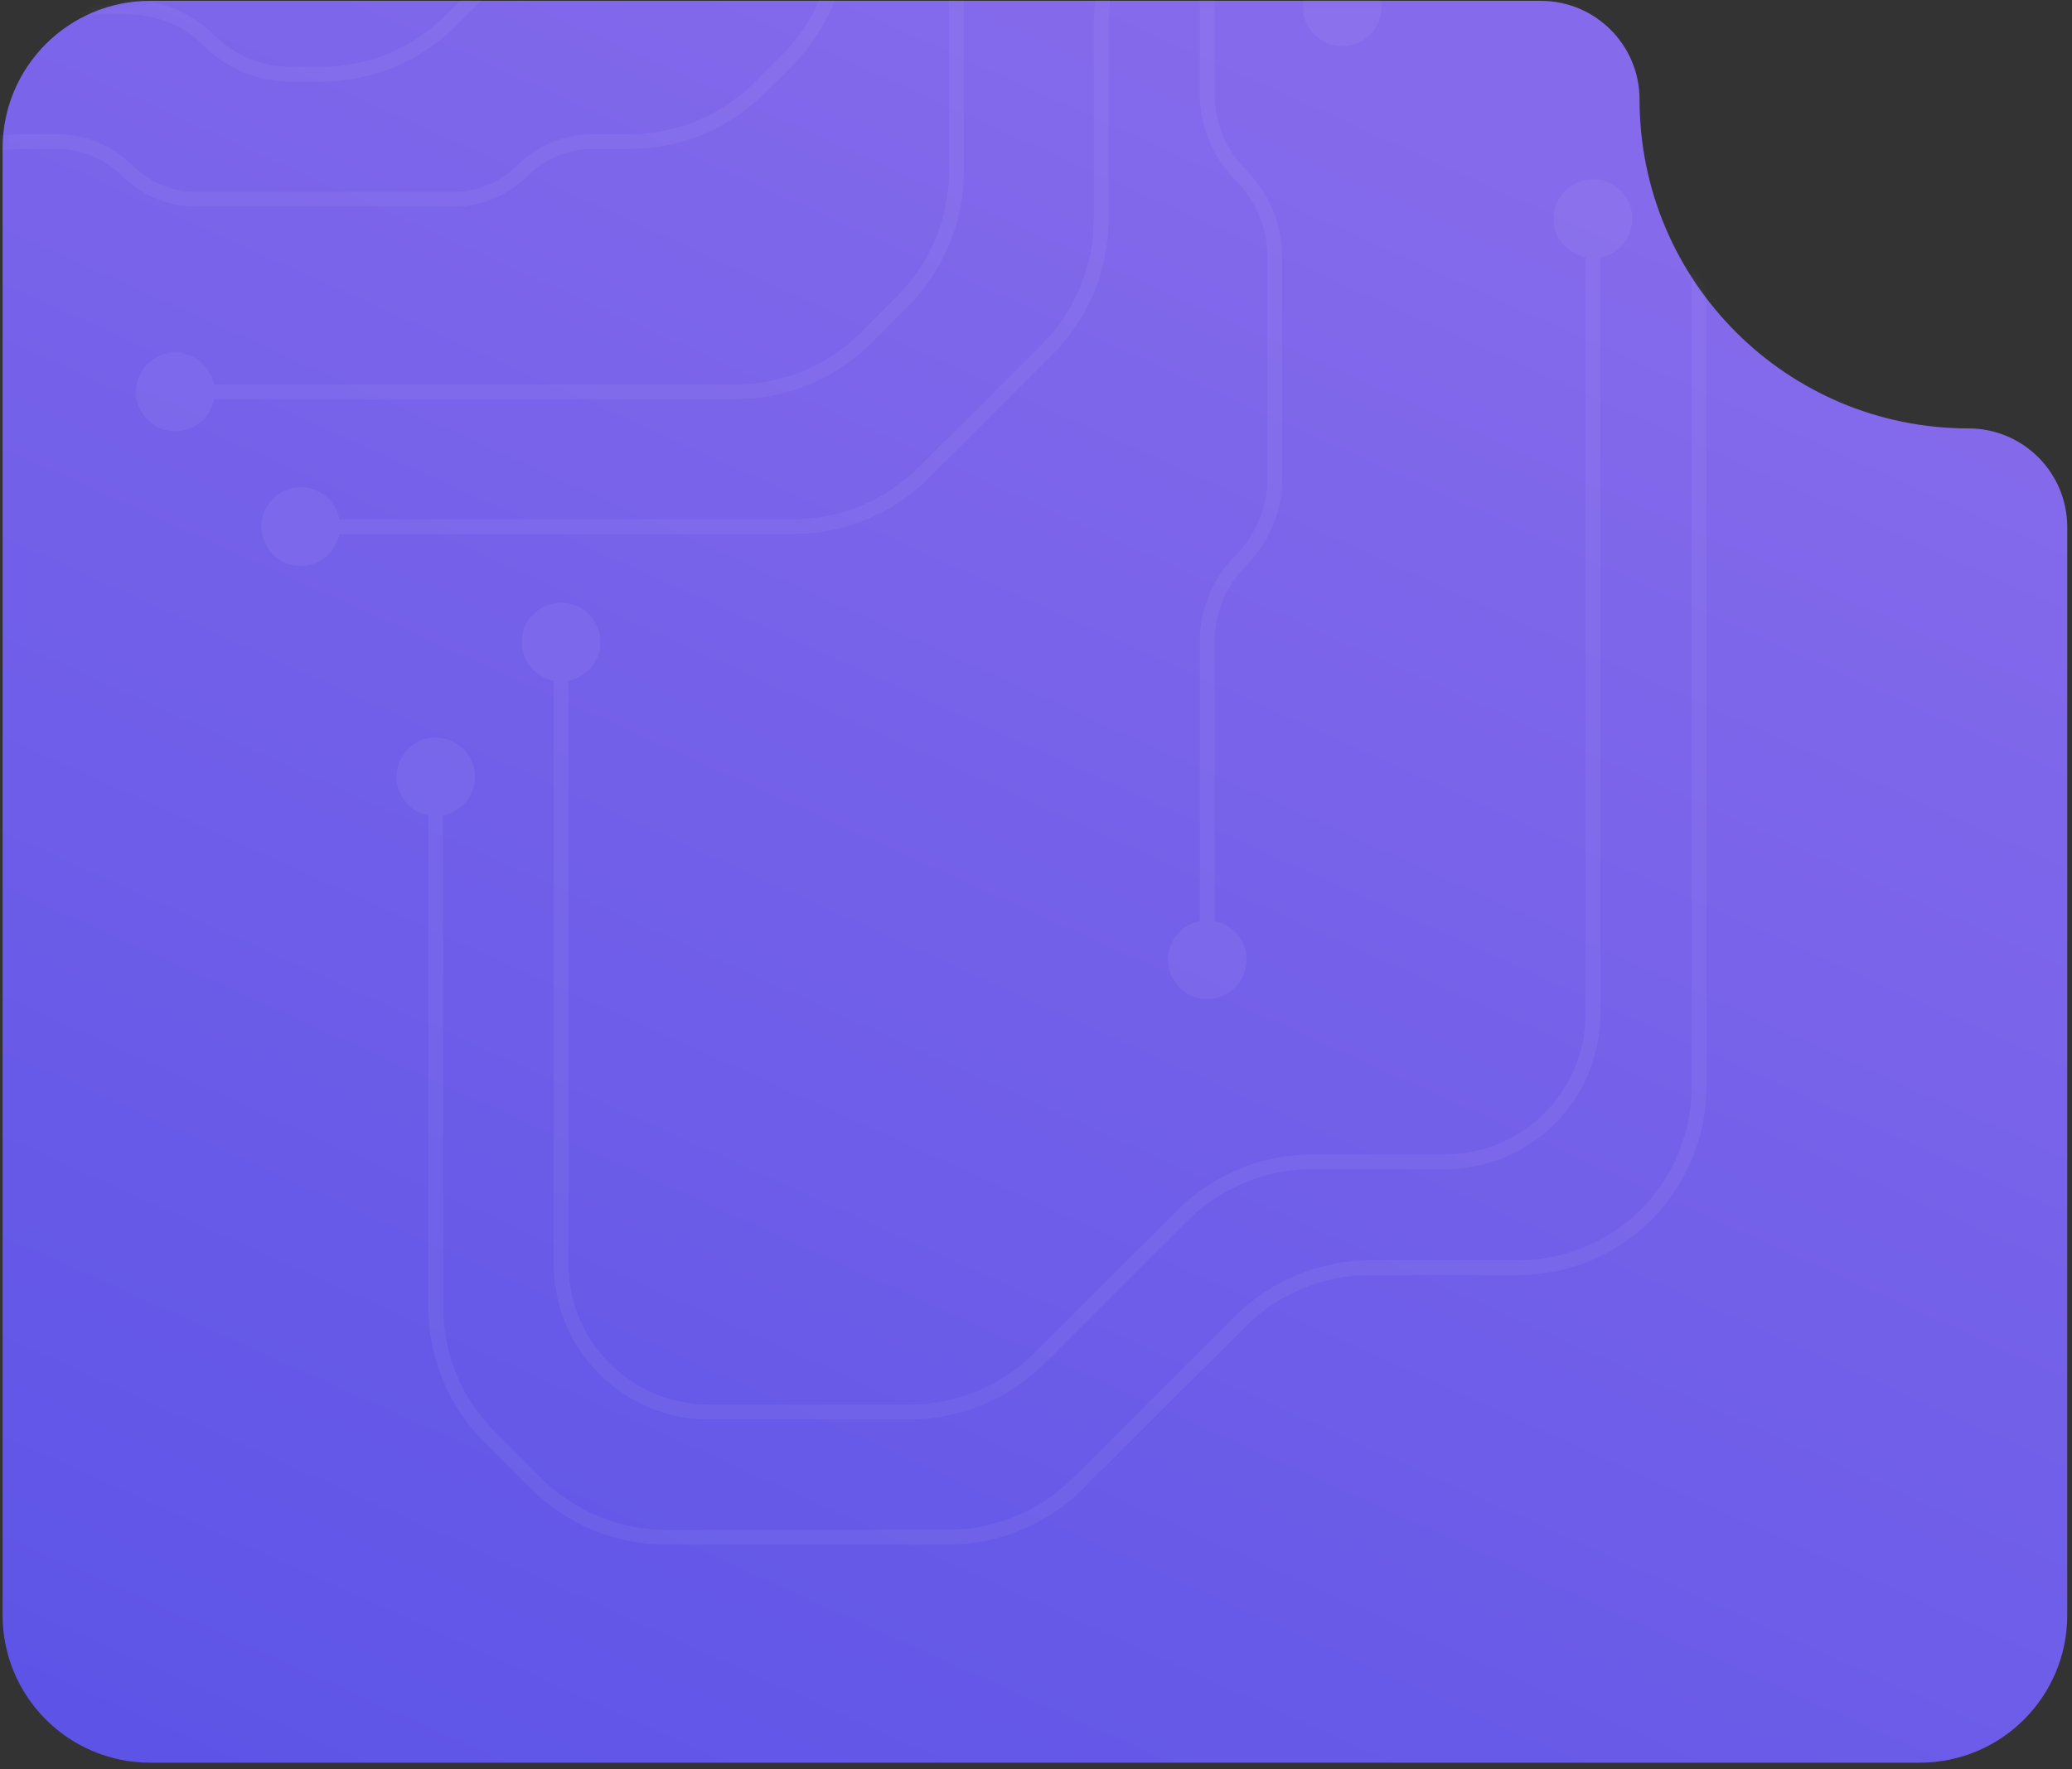 <?xml version="1.0" encoding="UTF-8"?> <svg xmlns="http://www.w3.org/2000/svg" width="281" height="240" viewBox="0 0 281 240" fill="none"><rect x="0" y="0" width="281" height="240" fill="#333333" stroke="none"/><path d="M0.354 219.116C0.354 230.162 9.308 239.116 20.354 239.116H260.354C271.399 239.116 280.354 230.162 280.354 219.116V71.501C280.354 64.109 274.361 58.117 266.969 58.117V58.117C242.329 58.117 222.354 38.142 222.354 13.501V13.501C222.354 6.109 216.361 0.116 208.969 0.116H20.354C9.308 0.116 0.354 9.071 0.354 20.116V219.116Z" fill="url(#paint0_linear_45_610)"></path><mask id="mask0_45_610" style="mask-type:alpha" maskUnits="userSpaceOnUse" x="0" y="0" width="281" height="240"><path d="M0.354 219.116C0.354 230.162 9.308 239.116 20.354 239.116H260.354C271.399 239.116 280.354 230.162 280.354 219.116V71.501C280.354 64.109 274.361 58.117 266.969 58.117V58.117C242.329 58.117 222.354 38.142 222.354 13.501V13.501C222.354 6.109 216.361 0.116 208.969 0.116H20.354C9.308 0.116 0.354 9.071 0.354 20.116V219.116Z" fill="url(#paint1_linear_45_610)"></path></mask><g mask="url(#mask0_45_610)"><path opacity="0.05" d="M237.063 -48.682C237.063 -51.627 234.676 -54.015 231.73 -54.015C228.785 -54.015 226.397 -51.627 226.397 -48.682C226.397 -45.736 228.785 -43.348 231.73 -43.348C234.676 -43.348 237.063 -45.736 237.063 -48.682ZM187.364 0.933C187.364 -2.013 184.976 -4.401 182.03 -4.401C179.085 -4.401 176.697 -2.013 176.697 0.933C176.697 3.878 179.085 6.266 182.03 6.266C184.976 6.266 187.364 3.878 187.364 0.933ZM127.201 -120.492C127.201 -123.437 124.813 -125.825 121.867 -125.825C118.922 -125.825 116.534 -123.437 116.534 -120.492C116.534 -117.546 118.922 -115.158 121.867 -115.158C124.813 -115.158 127.201 -117.546 127.201 -120.492ZM-16.667 33.574C-16.667 30.628 -19.055 28.24 -22 28.24C-24.946 28.24 -27.334 30.628 -27.334 33.574C-27.334 36.519 -24.946 38.907 -22 38.907C-19.055 38.907 -16.667 36.519 -16.667 33.574ZM112.814 -164.883C112.814 -167.829 110.426 -170.217 107.481 -170.217C104.535 -170.217 102.147 -167.829 102.147 -164.883C102.147 -161.938 104.535 -159.55 107.481 -159.55C110.426 -159.55 112.814 -161.938 112.814 -164.883ZM101.043 -33.014C101.043 -35.959 98.655 -38.347 95.71 -38.347C92.764 -38.347 90.376 -35.959 90.376 -33.014C90.376 -30.068 92.764 -27.681 95.71 -27.681C98.655 -27.681 101.043 -30.068 101.043 -33.014ZM80.117 -164.883C80.117 -167.829 77.729 -170.217 74.783 -170.217C71.838 -170.217 69.45 -167.829 69.45 -164.883C69.45 -161.938 71.838 -159.55 74.783 -159.55C77.729 -159.55 80.117 -161.938 80.117 -164.883ZM-40.209 28.351C-40.209 25.406 -42.597 23.018 -45.542 23.018C-48.488 23.018 -50.876 25.406 -50.876 28.351C-50.876 31.297 -48.488 33.684 -45.542 33.684C-42.597 33.684 -40.209 31.297 -40.209 28.351ZM-62.443 0.933C-62.443 -2.013 -64.831 -4.401 -67.776 -4.401C-70.722 -4.401 -73.11 -2.013 -73.11 0.933C-73.11 3.878 -70.722 6.266 -67.776 6.266C-64.831 6.266 -62.443 3.878 -62.443 0.933ZM46.112 -164.883C46.112 -167.829 43.724 -170.217 40.778 -170.217C37.833 -170.217 35.445 -167.829 35.445 -164.883C35.445 -161.938 37.833 -159.55 40.778 -159.55C43.724 -159.55 46.112 -161.938 46.112 -164.883ZM18.646 -142.688C18.646 -145.633 16.258 -148.021 13.313 -148.021C10.367 -148.021 7.979 -145.633 7.979 -142.688C7.979 -139.742 10.367 -137.354 13.313 -137.354C16.258 -137.354 18.646 -139.742 18.646 -142.688ZM-122.606 -40.848C-122.606 -43.793 -124.994 -46.181 -127.939 -46.181C-130.885 -46.181 -133.273 -43.793 -133.273 -40.848C-133.273 -37.902 -130.885 -35.514 -127.939 -35.514C-124.994 -35.514 -122.606 -37.902 -122.606 -40.848ZM-105.603 -21.263C-105.603 -24.209 -107.991 -26.596 -110.937 -26.596C-113.882 -26.596 -116.27 -24.209 -116.27 -21.263C-116.27 -18.318 -113.882 -15.93 -110.937 -15.93C-107.991 -15.93 -105.603 -18.318 -105.603 -21.263ZM-122.606 -51.293C-122.606 -54.238 -124.994 -56.626 -127.939 -56.626C-130.885 -56.626 -133.273 -54.238 -133.273 -51.293C-133.273 -48.347 -130.885 -45.959 -127.939 -45.959C-124.994 -45.959 -122.606 -48.347 -122.606 -51.293ZM-12.743 -69.572C-12.743 -72.517 -15.131 -74.905 -18.077 -74.905C-21.022 -74.905 -23.41 -72.517 -23.41 -69.572C-23.41 -66.626 -21.022 -64.239 -18.077 -64.239C-15.131 -64.239 -12.743 -66.626 -12.743 -69.572ZM-31.054 -130.937C-31.054 -133.882 -33.441 -136.27 -36.387 -136.27C-39.333 -136.27 -41.72 -133.882 -41.72 -130.937C-41.72 -127.991 -39.333 -125.604 -36.387 -125.604C-33.441 -125.604 -31.054 -127.991 -31.054 -130.937ZM-89.909 -66.96C-89.909 -69.906 -92.296 -72.294 -95.242 -72.294C-98.188 -72.294 -100.575 -69.906 -100.575 -66.96C-100.575 -64.015 -98.188 -61.627 -95.242 -61.627C-92.296 -61.627 -89.909 -64.015 -89.909 -66.96ZM154.666 -120.492C154.666 -123.437 152.279 -125.825 149.333 -125.825C146.388 -125.825 144 -123.437 144 -120.492C144 -117.546 146.388 -115.158 149.333 -115.158C152.279 -115.158 154.666 -117.546 154.666 -120.492ZM29.109 53.158C29.109 50.213 26.721 47.825 23.776 47.825C20.83 47.825 18.442 50.213 18.442 53.158C18.442 56.104 20.83 58.492 23.776 58.492C26.721 58.492 29.109 56.104 29.109 53.158ZM174.285 -120.492C174.285 -123.437 171.897 -125.825 168.951 -125.825C166.006 -125.825 163.618 -123.437 163.618 -120.492C163.618 -117.546 166.006 -115.158 168.951 -115.158C171.897 -115.158 174.285 -117.546 174.285 -120.492ZM46.112 71.437C46.112 68.492 43.724 66.104 40.778 66.104C37.833 66.104 35.445 68.492 35.445 71.437C35.445 74.383 37.833 76.77 40.778 76.77C43.724 76.77 46.112 74.383 46.112 71.437ZM269.761 -69.572C269.761 -72.517 267.373 -74.905 264.427 -74.905C261.482 -74.905 259.094 -72.517 259.094 -69.572C259.094 -66.626 261.482 -64.239 264.427 -64.239C267.373 -64.239 269.761 -66.626 269.761 -69.572ZM169.053 130.191C169.053 127.245 166.665 124.857 163.72 124.857C160.774 124.857 158.387 127.245 158.387 130.191C158.387 133.136 160.774 135.524 163.72 135.524C166.665 135.524 169.053 133.136 169.053 130.191ZM235.755 12.683C235.755 9.738 233.368 7.35 230.422 7.35C227.477 7.35 225.089 9.738 225.089 12.683C225.089 15.629 227.477 18.017 230.422 18.017C233.368 18.017 235.755 15.629 235.755 12.683ZM64.422 105.384C64.422 102.438 62.034 100.05 59.089 100.05C56.143 100.05 53.755 102.438 53.755 105.384C53.755 108.329 56.143 110.717 59.089 110.717C62.034 110.717 64.422 108.329 64.422 105.384ZM81.425 87.105C81.425 84.159 79.037 81.771 76.091 81.771C73.146 81.771 70.758 84.159 70.758 87.105C70.758 90.05 73.146 92.438 76.091 92.438C79.037 92.438 81.425 90.05 81.425 87.105ZM221.369 29.657C221.369 26.711 218.981 24.323 216.035 24.323C213.09 24.323 210.702 26.711 210.702 29.657C210.702 32.602 213.09 34.99 216.035 34.99C218.981 34.99 221.369 32.602 221.369 29.657ZM-153.995 -99.602C-153.995 -102.547 -156.383 -104.935 -159.328 -104.935C-162.274 -104.935 -164.662 -102.547 -164.662 -99.602C-164.662 -96.656 -162.274 -94.268 -159.328 -94.268C-156.383 -94.268 -153.995 -96.656 -153.995 -99.602ZM-125.222 25.74C-125.222 22.794 -127.609 20.406 -130.555 20.406C-133.5 20.406 -135.888 22.794 -135.888 25.74C-135.888 28.685 -133.5 31.073 -130.555 31.073C-127.609 31.073 -125.222 28.685 -125.222 25.74ZM-146.148 27.045C-146.148 24.1 -148.536 21.712 -151.481 21.712C-154.427 21.712 -156.814 24.1 -156.814 27.045C-156.814 29.991 -154.427 32.379 -151.481 32.379C-148.536 32.379 -146.148 29.991 -146.148 27.045ZM-223.313 -35.625C-223.313 -38.571 -225.701 -40.959 -228.647 -40.959C-231.592 -40.959 -233.98 -38.571 -233.98 -35.625C-233.98 -32.68 -231.592 -30.292 -228.647 -30.292C-225.701 -30.292 -223.313 -32.68 -223.313 -35.625ZM-188 -66.96C-188 -69.906 -190.388 -72.294 -193.334 -72.294C-196.279 -72.294 -198.667 -69.906 -198.667 -66.96C-198.667 -64.015 -196.279 -61.627 -193.334 -61.627C-190.388 -61.627 -188 -64.015 -188 -66.96ZM-144.942 0.933L-144.235 0.225L-144.235 0.225L-144.942 0.933ZM-221.309 17.397L-220.602 16.689L-221.309 17.397ZM-218.964 19.738L-218.257 19.031L-218.964 19.738ZM-137.893 7.97L-137.186 7.262L-137.893 7.97ZM-151.991 -6.104L-151.284 -6.812L-151.991 -6.104ZM140.958 184.249L141.665 184.956L140.958 184.249ZM146.19 201.222L146.896 201.93L146.19 201.222ZM215.255 -62.265L215.962 -61.557L215.255 -62.265ZM141.996 47.427L142.702 48.134L141.996 47.427ZM156.671 -14.226L157.377 -13.518L156.671 -14.226ZM149.333 3.467L148.333 3.467L149.333 3.467ZM-84.251 -77.932L-84.958 -78.64L-84.251 -77.932ZM-38.205 -129.122L-38.911 -129.83L-38.205 -129.122ZM-29.067 -58.6L-28.361 -57.892L-29.067 -58.6ZM-65.688 -28.57L-66.395 -29.278L-65.688 -28.57ZM-52.862 -13.956L-53.568 -14.664L-52.862 -13.956ZM-25.396 8.24L-24.69 8.947L-25.396 8.24ZM163.72 12.743L162.72 12.743L163.72 12.743ZM61.177 2.765L60.471 2.057L61.177 2.765ZM125.263 64.13L125.97 64.838L125.263 64.13ZM161.614 -19.161L160.907 -19.869L161.614 -19.161ZM-14.933 26.519L-15.64 25.811L-14.933 26.519ZM117.416 45.851L118.123 46.559L117.416 45.851ZM171.057 -18.143L170.351 -18.851L171.057 -18.143ZM163.72 -0.45L164.72 -0.45L163.72 -0.45ZM67.446 -3.493L68.152 -2.785L67.446 -3.493ZM129.715 23.206L130.715 23.206L129.715 23.206ZM122.377 40.898L121.671 40.191L122.377 40.898ZM137.052 -28.588L137.759 -27.88L137.052 -28.588ZM129.715 -10.895L130.715 -10.895L129.715 -10.895ZM141.996 -33.523L142.702 -32.815L141.996 -33.523ZM121.358 -119.983L122.064 -119.275L121.358 -119.983ZM231.024 -49.389L181.324 0.225L182.737 1.64L232.437 -47.974L231.024 -49.389ZM121.161 -121.199L120.651 -120.691L122.064 -119.275L122.574 -119.784L121.161 -121.199ZM113.02 -102.29L113.02 -9.435L115.02 -9.435L115.02 -102.29L113.02 -102.29ZM105.976 7.55L102.323 11.197L103.736 12.612L107.389 8.965L105.976 7.55ZM85.367 18.212L80.328 18.212L80.328 20.212L85.367 20.212L85.367 18.212ZM61.392 26.045L26.704 26.045L26.704 28.045L61.392 28.045L61.392 26.045ZM7.769 18.212L2.729 18.212L2.729 20.212L7.769 20.212L7.769 18.212ZM-15.64 25.811L-22.707 32.866L-21.294 34.281L-14.227 27.226L-15.64 25.811ZM106.481 -164.883L106.481 -145.781L108.481 -145.781L108.481 -164.883L106.481 -164.883ZM94.71 -117.398L94.71 -33.014L96.71 -33.014L96.71 -117.398L94.71 -117.398ZM73.783 -164.883L73.784 -21.186L75.784 -21.186L75.783 -164.883L73.783 -164.883ZM66.739 -4.201L60.471 2.057L61.883 3.473L68.152 -2.785L66.739 -4.201ZM43.514 9.072L39.399 9.072L39.399 11.072L43.514 11.072L43.514 9.072ZM17.308 -0.067L-7.734 -0.067L-7.734 1.933L17.308 1.933L17.308 -0.067ZM-26.103 7.532L-46.249 27.643L-44.836 29.059L-24.69 8.947L-26.103 7.532ZM-67.07 1.64L-52.155 -13.248L-53.568 -14.664L-68.483 0.225L-67.07 1.64ZM-35.2 -20.263L-12.233 -20.263L-12.233 -22.263L-35.2 -22.263L-35.2 -20.263ZM3.546 -13.735L19.161 -13.735L19.161 -15.735L3.546 -15.735L3.546 -13.735ZM31.315 -25.889L31.315 -113.1L29.315 -113.1L29.315 -25.889L31.315 -25.889ZM41.778 -138.329L41.778 -164.883L39.778 -164.883L39.778 -138.329L41.778 -138.329ZM12.313 -142.688L12.313 -73.601L14.313 -73.601L14.313 -142.688L12.313 -142.688ZM-8.995 -52.293L-14.608 -52.293L-14.608 -50.293L-8.995 -50.293L-8.995 -52.293ZM-39.855 -41.848L-53.39 -41.848L-53.39 -39.848L-39.855 -39.848L-39.855 -41.848ZM-53.39 -41.848L-127.939 -41.848L-127.939 -39.848L-53.39 -39.848L-53.39 -41.848ZM-54.096 -41.556L-66.395 -29.278L-64.982 -27.863L-52.683 -40.14L-54.096 -41.556ZM-83.351 -22.263L-110.937 -22.263L-110.937 -20.263L-83.351 -20.263L-83.351 -22.263ZM-127.939 -50.293L-46.73 -50.293L-46.73 -52.293L-127.939 -52.293L-127.939 -50.293ZM-28.361 -57.892L-17.37 -68.864L-18.783 -70.279L-29.774 -59.308L-28.361 -57.892ZM-37.093 -131.645L-38.911 -129.83L-37.498 -128.415L-35.681 -130.229L-37.093 -131.645ZM-46.542 -111.429L-46.542 -98.624L-44.542 -98.624L-44.542 -111.429L-46.542 -111.429ZM-58.927 -86.24L-66.589 -86.24L-66.589 -84.24L-58.927 -84.24L-58.927 -86.24ZM-84.958 -78.64L-95.948 -67.668L-94.535 -66.253L-83.545 -77.225L-84.958 -78.64ZM148.333 -120.492L148.333 -51.216L150.333 -51.216L150.333 -120.492L148.333 -120.492ZM141.289 -34.231L136.346 -29.296L137.759 -27.88L142.702 -32.815L141.289 -34.231ZM128.715 -10.895L128.715 23.206L130.715 23.206L130.715 -10.895L128.715 -10.895ZM121.671 40.191L116.71 45.143L118.123 46.559L123.084 41.606L121.671 40.191ZM99.754 52.158L23.776 52.158L23.776 54.158L99.754 54.158L99.754 52.158ZM167.951 -120.492L167.951 -36.854L169.951 -36.854L169.951 -120.492L167.951 -120.492ZM160.907 -19.869L155.964 -14.934L157.377 -13.518L162.32 -18.453L160.907 -19.869ZM148.333 3.467L148.333 29.734L150.333 29.734L150.333 3.467L148.333 3.467ZM141.289 46.719L124.557 63.422L125.97 64.838L142.702 48.134L141.289 46.719ZM107.601 70.437L40.778 70.437L40.778 72.437L107.601 72.437L107.601 70.437ZM264.427 -70.572L232.918 -70.572L232.918 -68.572L264.427 -68.572L264.427 -70.572ZM214.549 -62.972L170.351 -18.851L171.764 -17.435L215.962 -61.557L214.549 -62.972ZM162.72 -0.45L162.72 12.743L164.72 12.743L164.72 -0.45L162.72 -0.45ZM171.875 34.819L171.875 64.969L173.875 64.969L173.875 34.819L171.875 34.819ZM162.72 87.045L162.72 130.191L164.72 130.191L164.72 87.045L162.72 87.045ZM229.422 12.683L229.422 147.433L231.422 147.433L231.422 12.683L229.422 12.683ZM205.884 170.971L185.834 170.971L185.834 172.971L205.884 172.971L205.884 170.971ZM167.465 178.571L145.483 200.514L146.896 201.93L168.878 179.986L167.465 178.571ZM128.527 207.529L90.358 207.529L90.358 209.529L128.527 209.529L128.527 207.529ZM73.402 200.514L67.133 194.256L65.72 195.672L71.989 201.93L73.402 200.514ZM60.089 177.271L60.089 105.384L58.089 105.384L58.089 177.271L60.089 177.271ZM75.091 87.105L75.091 171.479L77.091 171.479L77.091 87.105L75.091 87.105ZM96.168 192.556L123.296 192.556L123.296 190.556L96.168 190.556L96.168 192.556ZM141.665 184.956L161.03 165.624L159.617 164.209L140.252 183.541L141.665 184.956ZM177.986 158.609L195.958 158.609L195.958 156.609L177.986 156.609L177.986 158.609ZM217.035 137.532L217.035 29.657L215.035 29.657L215.035 137.532L217.035 137.532ZM-160.328 -99.602L-160.328 -23.797L-158.328 -23.797L-158.328 -99.602L-160.328 -99.602ZM-151.481 26.045L-201.301 26.045L-201.301 28.045L-151.481 28.045L-151.481 26.045ZM-218.257 19.031L-220.602 16.689L-222.015 18.105L-219.67 20.446L-218.257 19.031ZM-227.647 -0.296L-227.647 -35.625L-229.647 -35.625L-229.647 -0.296L-227.647 -0.296ZM-194.334 -66.96L-194.334 -23.606L-192.334 -23.606L-192.334 -66.96L-194.334 -66.96ZM-152.697 -5.397L-145.648 1.64L-144.235 0.225L-151.284 -6.812L-152.697 -5.397ZM-145.648 1.64L-138.599 8.677L-137.186 7.262L-144.235 0.225L-145.648 1.64ZM-168.795 1.933L-144.942 1.933L-144.942 -0.067L-168.795 -0.067L-168.795 1.933ZM-186.838 -5.532C-182.05 -0.752 -175.561 1.933 -168.795 1.933L-168.795 -0.067C-175.031 -0.067 -181.012 -2.542 -185.425 -6.947L-186.838 -5.532ZM-194.334 -23.606C-194.334 -16.825 -191.637 -10.323 -186.838 -5.532L-185.425 -6.947C-189.848 -11.363 -192.334 -17.356 -192.334 -23.606L-194.334 -23.606ZM-220.602 16.689C-225.112 12.187 -227.647 6.077 -227.647 -0.296L-229.647 -0.296C-229.647 6.608 -226.901 13.227 -222.015 18.105L-220.602 16.689ZM-201.301 26.045C-207.659 26.045 -213.758 23.523 -218.257 19.031L-219.67 20.446C-214.796 25.312 -208.189 28.045 -201.301 28.045L-201.301 26.045ZM-129.555 25.74C-129.555 18.84 -132.298 12.142 -137.186 7.262L-138.599 8.677C-134.092 13.177 -131.555 19.364 -131.555 25.74L-129.555 25.74ZM-160.328 -23.797C-160.328 -16.894 -157.583 -10.274 -152.697 -5.397L-151.284 -6.812C-155.794 -11.314 -158.328 -17.425 -158.328 -23.797L-160.328 -23.797ZM210.849 152.449C214.81 148.495 217.035 143.128 217.035 137.532L215.035 137.532C215.035 142.597 213.021 147.455 209.436 151.033L210.849 152.449ZM195.958 158.609C201.542 158.609 206.898 156.394 210.849 152.449L209.436 151.033C205.86 154.604 201.012 156.609 195.958 156.609L195.958 158.609ZM161.03 165.624C165.53 161.132 171.628 158.609 177.986 158.609L177.986 156.609C171.098 156.609 164.492 159.342 159.617 164.209L161.03 165.624ZM123.296 192.556C130.184 192.556 136.79 189.823 141.665 184.956L140.252 183.541C135.752 188.033 129.654 190.556 123.296 190.556L123.296 192.556ZM81.278 186.395C85.229 190.34 90.585 192.556 96.168 192.556L96.168 190.556C91.115 190.556 86.267 188.55 82.691 184.98L81.278 186.395ZM75.091 171.479C75.091 177.075 77.317 182.442 81.278 186.395L82.691 184.98C79.106 181.401 77.091 176.544 77.091 171.479L75.091 171.479ZM67.133 194.256C62.623 189.754 60.089 183.643 60.089 177.271L58.089 177.271C58.089 184.174 60.834 190.794 65.72 195.672L67.133 194.256ZM90.358 207.529C84 207.529 77.901 205.006 73.402 200.514L71.989 201.93C76.864 206.796 83.47 209.529 90.358 209.529L90.358 207.529ZM145.483 200.514C140.984 205.006 134.885 207.529 128.527 207.529L128.527 209.529C135.415 209.529 142.022 206.796 146.896 201.93L145.483 200.514ZM185.834 170.971C178.946 170.971 172.339 173.704 167.465 178.571L168.878 179.986C173.377 175.494 179.476 172.971 185.834 172.971L185.834 170.971ZM222.514 164.091C218.1 168.497 212.119 170.971 205.884 170.971L205.884 172.971C212.649 172.971 219.138 170.287 223.927 165.507L222.514 164.091ZM232.918 -70.572C226.03 -70.572 219.423 -67.839 214.549 -62.972L215.962 -61.557C220.461 -66.049 226.56 -68.572 232.918 -68.572L232.918 -70.572ZM148.333 29.734C148.333 36.106 145.799 42.217 141.289 46.719L142.702 48.134C147.588 43.257 150.333 36.637 150.333 29.734L148.333 29.734ZM155.964 -14.934C151.079 -10.057 148.333 -3.437 148.333 3.467L150.333 3.467C150.333 -2.906 152.867 -9.016 157.377 -13.518L155.964 -14.934ZM-66.589 -86.24C-73.477 -86.24 -80.083 -83.506 -84.958 -78.64L-83.545 -77.225C-79.045 -81.717 -72.947 -84.24 -66.589 -84.24L-66.589 -86.24ZM-50.177 -89.859C-52.499 -87.541 -55.646 -86.24 -58.927 -86.24L-58.927 -84.24C-55.116 -84.24 -51.461 -85.752 -48.764 -88.444L-50.177 -89.859ZM-46.542 -98.624C-46.542 -95.336 -47.85 -92.183 -50.177 -89.859L-48.764 -88.444C-46.061 -91.142 -44.542 -94.805 -44.542 -98.624L-46.542 -98.624ZM-38.911 -129.83C-43.797 -124.953 -46.542 -118.333 -46.542 -111.429L-44.542 -111.429C-44.542 -117.802 -42.008 -123.913 -37.498 -128.415L-38.911 -129.83ZM-46.73 -50.293C-39.842 -50.293 -33.236 -53.026 -28.361 -57.892L-29.774 -59.308C-34.273 -54.816 -40.372 -52.293 -46.73 -52.293L-46.73 -50.293ZM-66.395 -29.278C-70.894 -24.786 -76.993 -22.263 -83.351 -22.263L-83.351 -20.263C-76.463 -20.263 -69.856 -22.996 -64.982 -27.863L-66.395 -29.278ZM-27.938 -46.778C-31.101 -43.621 -35.387 -41.848 -39.855 -41.848L-39.855 -39.848C-34.857 -39.848 -30.063 -41.831 -26.525 -45.363L-27.938 -46.778ZM-14.608 -52.293C-19.607 -52.293 -24.401 -50.309 -27.938 -46.778L-26.525 -45.363C-23.363 -48.52 -19.077 -50.293 -14.608 -50.293L-14.608 -52.293ZM6.059 -58.521C2.064 -54.533 -3.35 -52.293 -8.995 -52.293L-8.995 -50.293C-2.82 -50.293 3.102 -52.743 7.472 -57.105L6.059 -58.521ZM-12.233 -20.263C-9.54 -20.263 -6.957 -19.194 -5.05 -17.291L-3.637 -18.707C-5.918 -20.984 -9.01 -22.263 -12.233 -22.263L-12.233 -20.263ZM229.422 147.433C229.422 153.682 226.937 159.676 222.514 164.091L223.927 165.507C228.725 160.716 231.422 154.213 231.422 147.433L229.422 147.433ZM-52.155 -13.248C-47.656 -17.74 -41.557 -20.263 -35.2 -20.263L-35.2 -22.263C-42.087 -22.263 -48.694 -19.53 -53.568 -14.664L-52.155 -13.248ZM167.591 75.299C164.472 78.412 162.72 82.638 162.72 87.045L164.72 87.045C164.72 83.169 166.261 79.453 169.004 76.715L167.591 75.299ZM-7.734 -0.067C-14.622 -0.067 -21.228 2.666 -26.103 7.532L-24.69 8.947C-20.19 4.456 -14.092 1.933 -7.734 1.933L-7.734 -0.067ZM171.875 64.969C171.875 68.844 170.334 72.561 167.591 75.299L169.004 76.715C172.123 73.601 173.875 69.376 173.875 64.969L171.875 64.969ZM29.06 4.795C25.941 1.681 21.715 -0.067 17.308 -0.067L17.308 1.933C21.185 1.933 24.903 3.471 27.647 6.21L29.06 4.795ZM167.591 24.489C170.334 27.227 171.875 30.944 171.875 34.819L173.875 34.819C173.875 30.413 172.123 26.187 169.004 23.074L167.591 24.489ZM39.399 9.072C35.522 9.072 31.804 7.534 29.06 4.795L27.647 6.21C30.766 9.323 34.992 11.072 39.399 11.072L39.399 9.072ZM162.72 12.743C162.72 17.15 164.472 21.376 167.591 24.489L169.004 23.074C166.261 20.335 164.72 16.619 164.72 12.743L162.72 12.743ZM60.471 2.057C55.971 6.549 49.873 9.072 43.514 9.072L43.514 11.072C50.402 11.072 57.009 8.339 61.883 3.473L60.471 2.057ZM124.557 63.422C120.057 67.914 113.959 70.437 107.601 70.437L107.601 72.437C114.489 72.437 121.095 69.704 125.97 64.838L124.557 63.422ZM106.481 -145.781C106.481 -140.722 104.469 -135.871 100.889 -132.297L102.302 -130.882C106.258 -134.831 108.481 -140.191 108.481 -145.781L106.481 -145.781ZM12.313 -73.601C12.313 -67.943 10.063 -62.518 6.059 -58.521L7.472 -57.105C11.852 -61.478 14.313 -67.412 14.313 -73.601L12.313 -73.601ZM167.951 -36.854C167.951 -30.481 165.417 -24.371 160.907 -19.869L162.32 -18.453C167.206 -23.33 169.951 -29.95 169.951 -36.854L167.951 -36.854ZM2.729 18.212C-4.159 18.212 -10.765 20.945 -15.64 25.811L-14.227 27.226C-9.727 22.735 -3.629 20.212 2.729 20.212L2.729 18.212ZM17.943 22.421C15.243 19.725 11.584 18.212 7.769 18.212L7.769 20.212C11.054 20.212 14.205 21.515 16.53 23.836L17.943 22.421ZM26.704 26.045C23.419 26.045 20.268 24.742 17.943 22.421L16.53 23.836C19.23 26.532 22.889 28.045 26.704 28.045L26.704 26.045ZM36.253 -125.007C39.791 -128.538 41.778 -133.331 41.778 -138.329L39.778 -138.329C39.778 -133.862 38.002 -129.578 34.84 -126.422L36.253 -125.007ZM116.71 45.143C112.21 49.635 106.112 52.158 99.754 52.158L99.754 54.158C106.642 54.158 113.248 51.425 118.123 46.559L116.71 45.143ZM70.153 22.421C67.828 24.742 64.677 26.045 61.392 26.045L61.392 28.045C65.207 28.045 68.866 26.532 71.566 23.836L70.153 22.421ZM170.351 -18.851C165.465 -13.973 162.72 -7.354 162.72 -0.45L164.72 -0.45C164.72 -6.822 167.254 -12.933 171.764 -17.435L170.351 -18.851ZM73.784 -21.186C73.784 -14.814 71.249 -8.703 66.739 -4.201L68.152 -2.785C73.038 -7.663 75.784 -14.283 75.784 -21.186L73.784 -21.186ZM31.315 -113.1C31.315 -117.567 33.092 -121.851 36.253 -125.007L34.84 -126.422C31.303 -122.891 29.315 -118.098 29.315 -113.1L31.315 -113.1ZM128.715 23.206C128.715 29.578 126.181 35.689 121.671 40.191L123.084 41.606C127.969 36.729 130.715 30.109 130.715 23.206L128.715 23.206ZM80.328 18.212C76.513 18.212 72.853 19.725 70.153 22.421L71.566 23.836C73.891 21.515 77.042 20.212 80.328 20.212L80.328 18.212ZM27.748 -17.287C30.032 -19.567 31.315 -22.662 31.315 -25.889L29.315 -25.889C29.315 -23.193 28.243 -20.608 26.335 -18.703L27.748 -17.287ZM136.346 -29.296C131.46 -24.419 128.715 -17.799 128.715 -10.895L130.715 -10.895C130.715 -17.268 133.249 -23.378 137.759 -27.88L136.346 -29.296ZM102.323 11.197C97.823 15.689 91.725 18.212 85.367 18.212L85.367 20.212C92.255 20.212 98.861 17.478 103.736 12.612L102.323 11.197ZM19.161 -13.735C22.381 -13.735 25.469 -15.013 27.748 -17.287L26.335 -18.703C24.431 -16.802 21.851 -15.735 19.161 -15.735L19.161 -13.735ZM148.333 -51.216C148.333 -44.843 145.799 -38.733 141.289 -34.231L142.702 -32.815C147.588 -37.692 150.333 -44.312 150.333 -51.216L148.333 -51.216ZM113.02 -9.435C113.02 -3.063 110.486 3.048 105.976 7.55L107.389 8.965C112.275 4.088 115.02 -2.532 115.02 -9.435L113.02 -9.435ZM100.889 -132.297C96.933 -128.348 94.71 -122.988 94.71 -117.398L96.71 -117.398C96.71 -122.457 98.722 -127.308 102.302 -130.882L100.889 -132.297ZM-5.05 -17.291C-2.769 -15.014 0.323 -13.735 3.546 -13.735L3.546 -15.735C0.852 -15.735 -1.731 -16.804 -3.637 -18.707L-5.05 -17.291ZM120.651 -120.691C115.766 -115.813 113.02 -109.193 113.02 -102.29L115.02 -102.29C115.02 -108.662 117.554 -114.773 122.064 -119.275L120.651 -120.691Z" fill="white"></path></g><defs><linearGradient id="paint0_linear_45_610" x1="336.83" y1="82.324" x2="194.746" y2="397.464" gradientUnits="userSpaceOnUse"><stop stop-color="#856AEB"></stop><stop offset="1" stop-color="#524EE6"></stop></linearGradient><linearGradient id="paint1_linear_45_610" x1="336.83" y1="82.324" x2="194.746" y2="397.464" gradientUnits="userSpaceOnUse"><stop stop-color="#856AEB"></stop><stop offset="1" stop-color="#524EE6"></stop></linearGradient></defs></svg> 